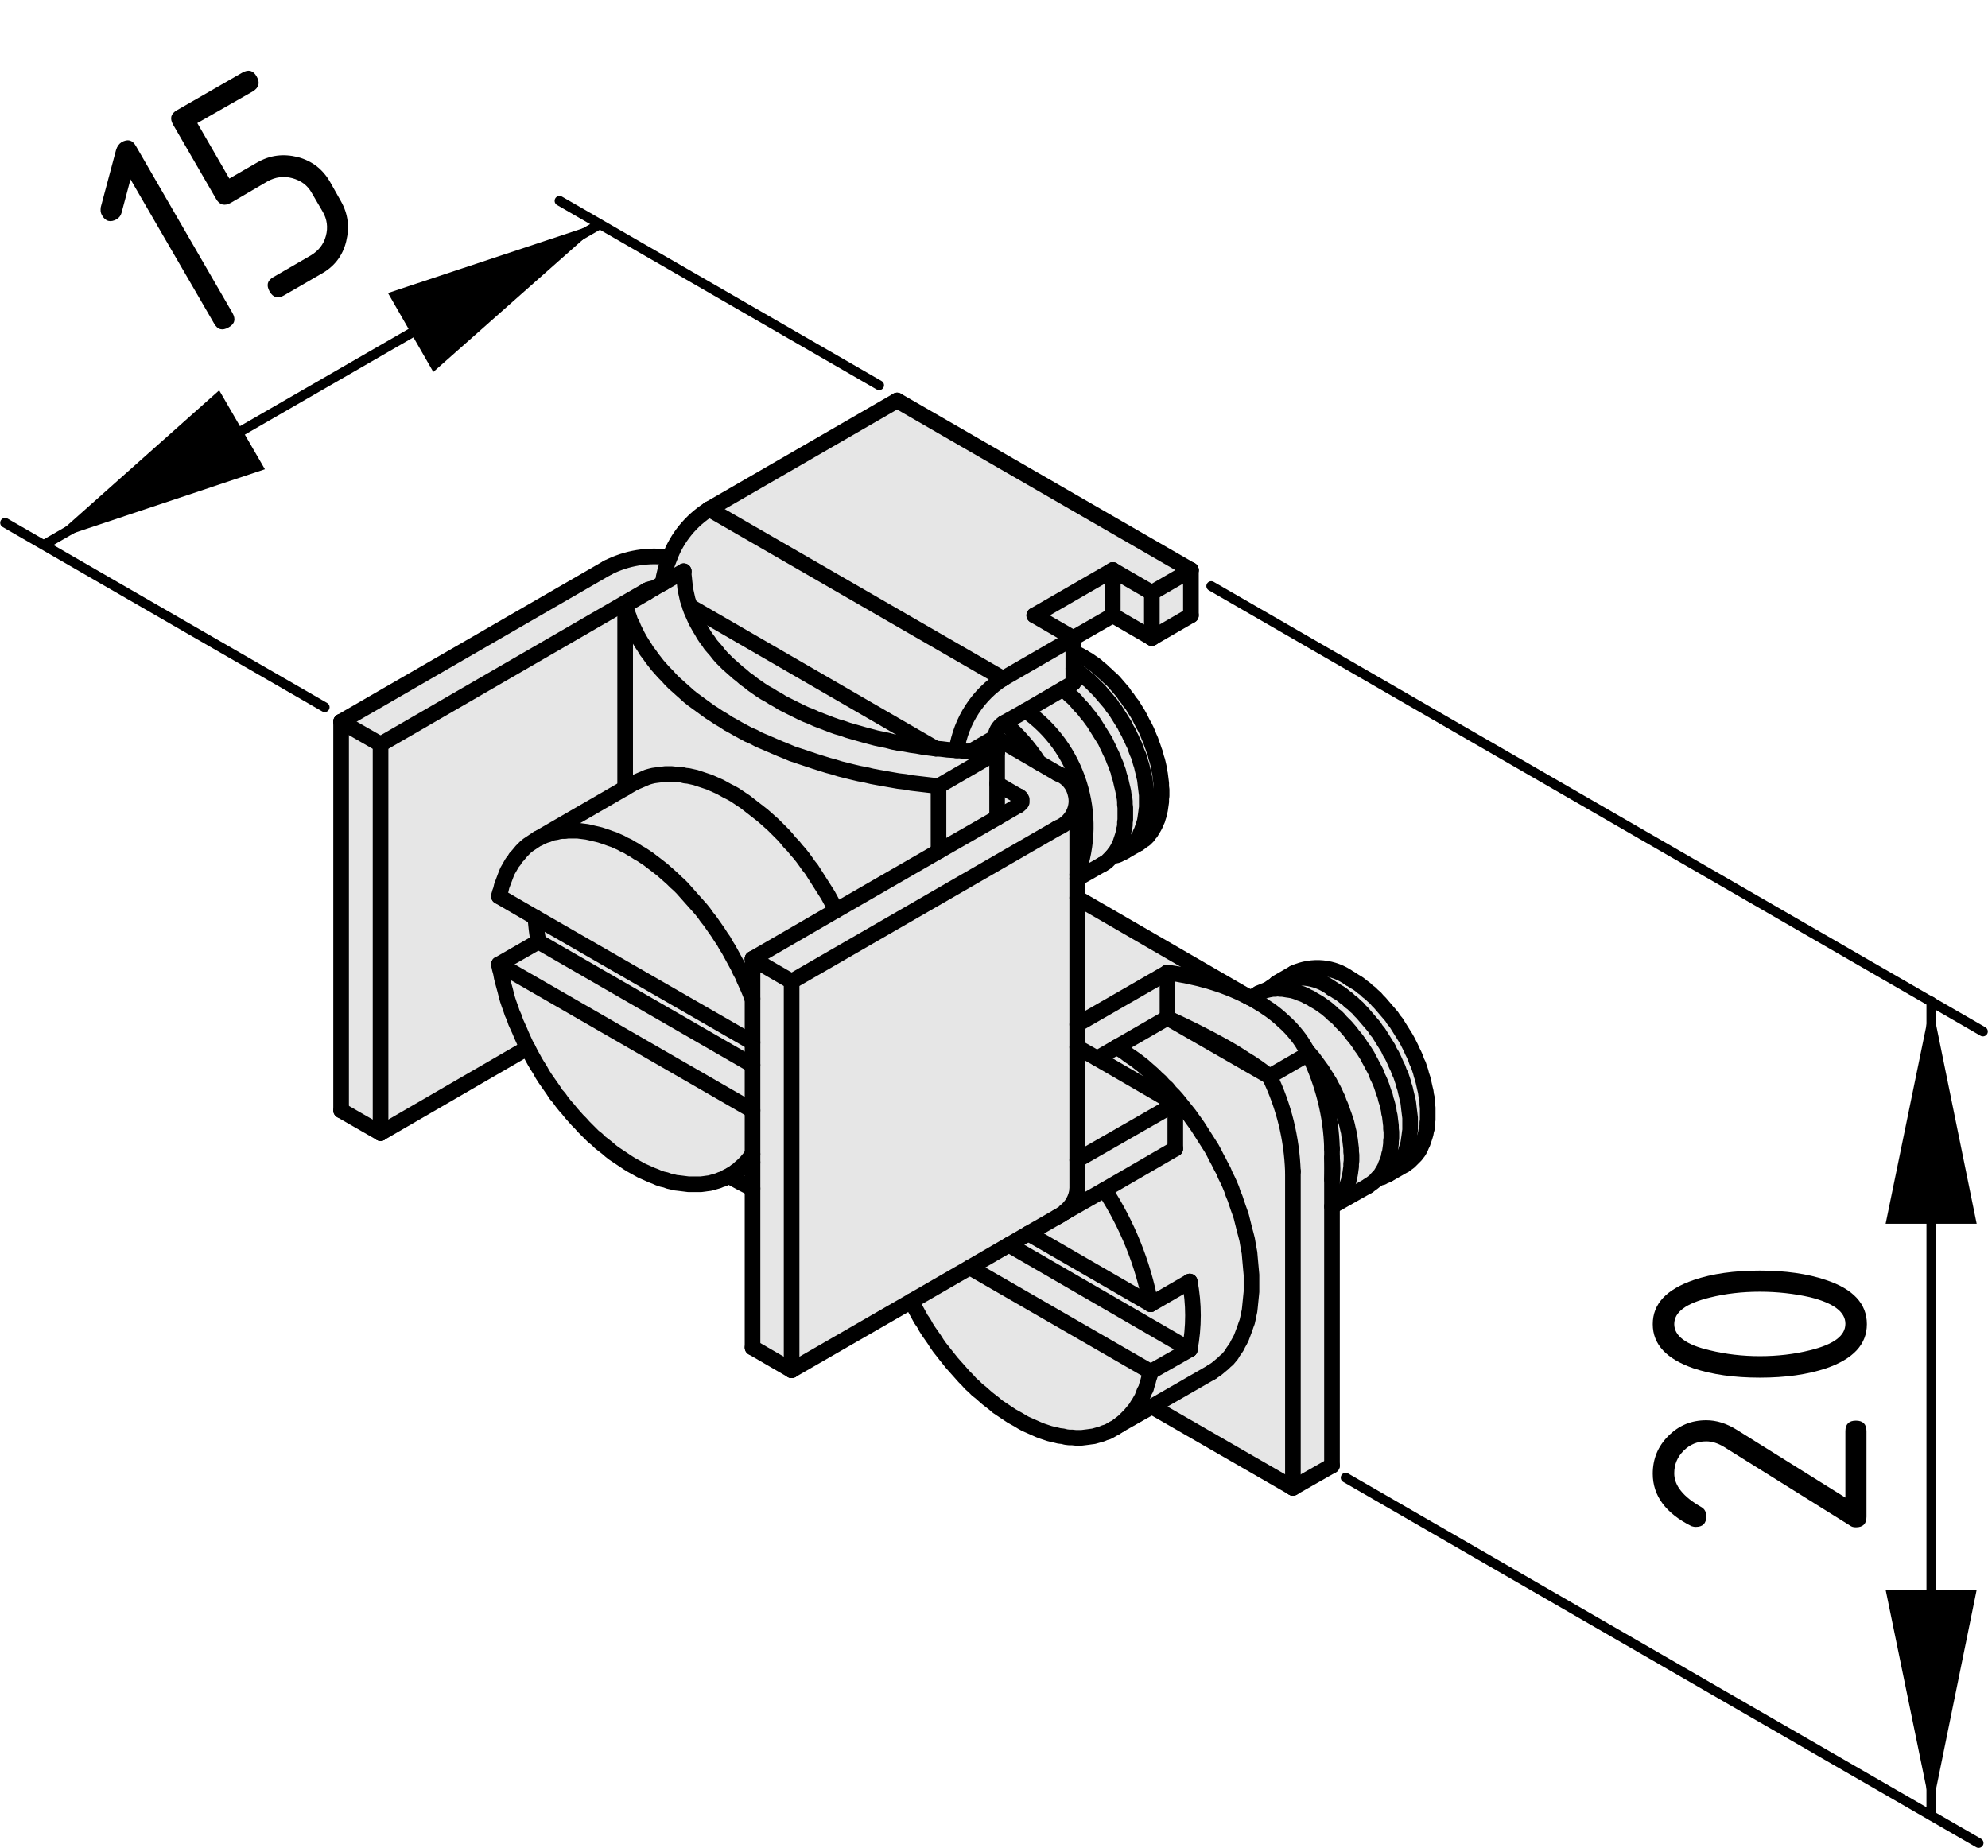<?xml version="1.0" encoding="utf-8"?>
<!-- Generator: Adobe Illustrator 19.2.1, SVG Export Plug-In . SVG Version: 6.00 Build 0)  -->
<svg version="1.1" xmlns="http://www.w3.org/2000/svg" xmlns:xlink="http://www.w3.org/1999/xlink" x="0px" y="0px"
	 viewBox="0 0 50.88 47.3" style="enable-background:new 0 0 50.88 47.3;" xml:space="preserve">
<style type="text/css">
	.st0{fill:#E6E6E6;}
	.st1{fill:none;stroke:#000000;stroke-width:0.4;stroke-linecap:round;stroke-linejoin:round;stroke-miterlimit:10;}
	.st2{fill:none;stroke:#000000;stroke-width:0.25;stroke-linecap:round;stroke-linejoin:round;stroke-miterlimit:10;}
</style>
<g id="Kontur">
	<g id="LINE_74_">
		<g id="XMLID_1_">
			<g>
				<polygon class="st0" points="28.48,15.75 27.47,16.33 26.47,15.75 28.48,14.59 				"/>
				<path class="st0" d="M34.49,25.57l0.06,0.06l0.07,0.05l0.06,0.06l0.07,0.06l0.06,0.07l0.06,0.06L34.93,26l0.06,0.07l0.06,0.07
					l0.06,0.07l0.06,0.07l0.05,0.08l0.06,0.07l0.05,0.08l0.05,0.08l0.05,0.08l0.05,0.08l0.05,0.08l0.04,0.09L35.62,27l0.04,0.08
					l0.04,0.09l0.04,0.09l0.04,0.08l0.03,0.09l0.04,0.08l0.03,0.09l0.03,0.09l0.02,0.08l0.03,0.09l0.02,0.09L36,28.03l0.02,0.09
					l0.02,0.08l0.01,0.08l0.01,0.09l0.01,0.08l0.01,0.08l0.01,0.08v0.08v0.08v0.08v0.07l-0.01,0.07l-0.01,0.08l-0.01,0.07
					l-0.01,0.07l-0.01,0.06l-0.02,0.07L36,29.4l-0.02,0.06l-0.02,0.06l-0.03,0.06l-0.02,0.06l-0.03,0.05l-0.03,0.05l-0.04,0.05
					l-0.03,0.04l-0.04,0.05l-0.04,0.04l-0.04,0.03l-0.04,0.04l-0.05,0.03l-0.04,0.03l-0.02,0.02l-0.03,0.01l-0.05,0.02l-0.05,0.03
					l-0.05,0.01l-0.05,0.02l-0.04,0.01l0.01-0.01l0.04-0.05l0.04-0.04l0.03-0.05l0.03-0.05l0.03-0.05l0.03-0.06l0.02-0.06l0.03-0.06
					l0.02-0.06l0.02-0.06l0.01-0.07l0.02-0.06l0.01-0.07l0.01-0.07l0.01-0.08V29.2l0.01-0.07v-0.08v-0.08l-0.01-0.08v-0.08
					l-0.01-0.08l-0.01-0.08l-0.01-0.09l-0.02-0.08l-0.01-0.08l-0.02-0.09l-0.02-0.08l-0.03-0.09l-0.02-0.09l-0.03-0.08l-0.03-0.09
					l-0.03-0.09l-0.03-0.08l-0.04-0.09l-0.04-0.08l-0.03-0.09l-0.04-0.08l-0.05-0.09l-0.04-0.08l-0.05-0.09L35,27.03l-0.05-0.08
					l-0.05-0.08l-0.06-0.08l-0.05-0.08l-0.05-0.07l-0.06-0.08l-0.06-0.07l-0.05-0.07l-0.06-0.07l-0.06-0.07l-0.07-0.07l-0.06-0.06
					l-0.06-0.07l-0.06-0.06l-0.07-0.05l-0.06-0.06L34,25.85l-0.06-0.05l-0.07-0.05L33.8,25.7l-0.06-0.04l-0.07-0.04l-0.07-0.04
					l-0.06-0.04l-0.07-0.03l-0.07-0.04l-0.07-0.03l-0.06-0.02l-0.07-0.03l-0.06-0.02l-0.07-0.02l-0.06-0.01l-0.07-0.01l-0.06-0.01
					l-0.06-0.01h-0.06L32.7,25.3l-0.06,0.01h-0.06l-0.06,0.01l-0.05,0.01h-0.02c0.07-0.06,0.15-0.11,0.23-0.16
					c0.44-0.23,0.99-0.19,1.41,0.13l0.07,0.04l0.06,0.04l0.07,0.04l0.07,0.05l0.06,0.05L34.49,25.57z"/>
				<path class="st0" d="M34.53,30.14l0.02-0.07l0.01-0.06l0.01-0.08l0.01-0.07v-0.07l0.01-0.08v-0.07v-0.08l-0.01-0.08V29.4
					l-0.01-0.08l-0.01-0.09l-0.01-0.08l-0.02-0.08l-0.01-0.09L34.5,28.9l-0.02-0.09l-0.02-0.08l-0.03-0.09l-0.03-0.09l-0.03-0.08
					l-0.03-0.09l-0.03-0.08l-0.04-0.09l-0.03-0.09l-0.04-0.08l-0.04-0.09l-0.04-0.08l-0.05-0.09l-0.04-0.08l-0.05-0.08l-0.05-0.08
					l-0.05-0.08l-0.05-0.08l-0.06-0.08l-0.05-0.07l-0.06-0.08l-0.05-0.07l-0.06-0.07l-0.06-0.07l-0.05-0.06
					c-0.07-0.13-0.15-0.26-0.24-0.37c-0.11-0.14-0.23-0.27-0.37-0.39c-0.21-0.2-0.45-0.36-0.69-0.5c-0.05-0.03-0.09-0.05-0.14-0.08
					l0.19-0.1l0.02-0.02l0.05-0.02l0.05-0.02l0.05-0.02l0.05-0.02l0.04-0.01h0.02l0.05-0.01l0.06-0.01h0.06l0.06-0.01l0.06,0.01
					h0.06l0.06,0.01l0.06,0.01l0.07,0.01l0.06,0.01l0.07,0.02l0.06,0.02l0.07,0.03l0.06,0.02l0.07,0.03l0.07,0.04l0.07,0.03
					l0.06,0.04l0.07,0.04l0.07,0.04l0.06,0.04l0.07,0.05l0.07,0.05L34,25.85l0.07,0.06l0.06,0.06l0.07,0.05l0.06,0.06l0.06,0.07
					l0.06,0.06l0.07,0.07l0.06,0.07l0.06,0.07l0.05,0.07l0.06,0.07l0.06,0.08l0.05,0.07l0.05,0.08l0.06,0.08l0.05,0.08L35,27.03
					l0.04,0.08l0.05,0.09l0.04,0.08l0.05,0.09l0.04,0.08l0.03,0.09l0.04,0.08l0.04,0.09l0.03,0.08l0.03,0.09l0.03,0.09l0.03,0.08
					l0.02,0.09l0.03,0.09l0.02,0.08l0.02,0.09l0.01,0.08l0.02,0.08l0.01,0.09l0.01,0.08l0.01,0.08v0.08l0.01,0.08v0.08v0.08
					L35.6,29.2v0.07l-0.01,0.08l-0.01,0.07l-0.01,0.07l-0.02,0.06l-0.01,0.07l-0.02,0.06l-0.02,0.06l-0.03,0.06l-0.02,0.06
					l-0.03,0.06l-0.03,0.05l-0.03,0.05l-0.03,0.05l-0.04,0.04l-0.04,0.05l-0.01,0.01l-0.02,0.03l-0.04,0.03l-0.05,0.04l-0.04,0.03
					l-0.05,0.03l-0.02,0.02l-0.9,0.51l0.04-0.04l0.04-0.04l0.04-0.04l0.03-0.04l0.04-0.05l0.03-0.04l0.03-0.05l0.03-0.06l0.03-0.05
					l0.03-0.06l0.02-0.06l0.02-0.06l0.02-0.06L34.53,30.14z"/>
				<polygon class="st0" points="25.52,20.93 24.02,21.79 24.02,20.12 25.52,19.25 25.52,20.06 				"/>
				<path class="st0" d="M19.26,26.68v0.58l-5.48-3.16c-0.04-0.21-0.06-0.41-0.08-0.62L19.26,26.68z"/>
				<path class="st0" d="M29.45,33.38c-0.2-1.05-0.6-2.04-1.18-2.93l1.81-1.05v-1.15l-2-1.16l0.5-0.29l0.04,0.03l0.09,0.05
					l0.09,0.06l0.09,0.07l0.09,0.06l0.1,0.07l0.09,0.07l0.09,0.07l0.09,0.08l0.08,0.07l0.09,0.08l0.09,0.09l0.09,0.08l0.08,0.09
					l0.09,0.08l0.08,0.1l0.09,0.09l0.08,0.09l0.08,0.1l0.08,0.1l0.08,0.1l0.08,0.1l0.07,0.1l0.08,0.11l0.07,0.1l0.07,0.11l0.07,0.11
					l0.07,0.11l0.07,0.11l0.07,0.11l0.06,0.11l0.06,0.12l0.06,0.11l0.06,0.12l0.06,0.11l0.05,0.12l0.06,0.12l0.05,0.11l0.05,0.12
					l0.04,0.12l0.05,0.12l0.04,0.12l0.04,0.12l0.04,0.11l0.04,0.12l0.03,0.12l0.03,0.12l0.03,0.12l0.03,0.11l0.03,0.12l0.02,0.12
					l0.02,0.11l0.02,0.11l0.01,0.12L32,32.3l0.01,0.11l0.01,0.11l0.01,0.11v0.11v0.11v0.1v0.11l-0.01,0.1l-0.01,0.1L32,33.36
					l-0.01,0.1l-0.01,0.09l-0.02,0.09l-0.02,0.1l-0.02,0.09l-0.03,0.08L31.86,34l-0.03,0.08l-0.03,0.08l-0.03,0.08l-0.04,0.08
					l-0.04,0.07l-0.04,0.08l-0.04,0.06l-0.05,0.07l-0.04,0.07l-0.05,0.06l-0.05,0.06l-0.06,0.05l-0.05,0.05l-0.06,0.05l-0.06,0.05
					l-0.06,0.05l-0.06,0.04l-0.06,0.04L29.48,36l-0.83,0.47l0.06-0.05l0.06-0.05l0.05-0.05l0.05-0.05l0.05-0.05l0.05-0.06l0.05-0.06
					l0.05-0.06l0.04-0.07l0.04-0.06l0.04-0.07l0.04-0.07l0.03-0.08l0.03-0.08l0.04-0.07l0.02-0.08l0.03-0.09l0.02-0.08l0.03-0.09
					l0.02-0.09l1-0.57c0.11-0.58,0.11-1.17,0-1.74L29.45,33.38z"/>
				<polygon class="st0" points="29.88,26.05 28.58,26.8 28.08,27.09 27.57,26.8 27.57,26.22 29.88,24.89 				"/>
				<polygon class="st0" points="29.45,35.11 24.82,32.44 25.82,31.86 30.45,34.54 				"/>
				<polygon class="st0" points="17.21,30.25 17.12,30.23 17.04,30.2 16.95,30.18 16.86,30.15 16.77,30.11 16.69,30.08 16.6,30.04 
					16.51,30 16.42,29.96 16.33,29.91 16.24,29.86 16.15,29.81 16.07,29.76 15.98,29.7 15.89,29.64 15.8,29.58 15.71,29.52 
					15.62,29.45 15.54,29.38 15.45,29.31 15.36,29.24 15.28,29.16 15.19,29.09 15.11,29.01 15.02,28.92 14.94,28.84 14.86,28.75 
					14.78,28.67 14.7,28.58 14.62,28.49 14.54,28.39 14.46,28.3 14.38,28.2 14.31,28.1 14.23,28.01 14.16,27.9 14.09,27.8 
					14.02,27.7 13.95,27.6 13.88,27.49 13.82,27.38 13.75,27.27 13.69,27.17 13.63,27.06 13.57,26.95 13.51,26.83 13.5,26.82 
					13.45,26.72 13.4,26.61 13.35,26.5 13.3,26.38 13.25,26.27 13.2,26.16 13.16,26.04 13.11,25.93 13.07,25.81 13.03,25.7 
					12.99,25.58 12.96,25.47 12.93,25.35 12.9,25.24 12.87,25.13 12.84,25.01 12.82,24.9 12.79,24.79 12.77,24.68 19.26,28.42 
					19.26,29.54 19.24,29.56 19.2,29.62 19.15,29.68 19.1,29.74 19.05,29.79 19,29.84 18.94,29.89 18.89,29.94 18.83,29.98 
					18.77,30.03 18.71,30.06 18.68,30.08 18.65,30.1 18.58,30.13 18.52,30.17 18.45,30.19 18.38,30.22 18.31,30.24 18.24,30.26 
					18.17,30.28 18.09,30.29 18.02,30.3 17.94,30.31 17.86,30.31 17.78,30.31 17.7,30.31 17.62,30.31 17.54,30.3 17.46,30.29 
					17.38,30.28 17.29,30.27 				"/>
				<polygon class="st0" points="25.52,20.93 25.52,20.06 26.07,20.38 26.07,20.61 				"/>
				<path class="st0" d="M31.94,25.51c0.02,0.01,0.04,0.02,0.06,0.03c0.05,0.03,0.09,0.05,0.14,0.08c0.24,0.14,0.48,0.3,0.69,0.5
					c0.14,0.12,0.26,0.25,0.37,0.39c0.09,0.11,0.17,0.24,0.24,0.37c0.02,0.03,0.03,0.06,0.05,0.09l-1,0.58
					c-0.2-0.16-0.41-0.31-0.63-0.44c-0.21-0.14-0.43-0.27-0.65-0.39c-0.42-0.23-0.84-0.44-1.26-0.63l-0.07-0.04v-1.16
					c0.35,0.05,0.7,0.12,1.05,0.22C31.27,25.21,31.61,25.34,31.94,25.51z"/>
				<path class="st0" d="M34.55,30.07l-0.02,0.07l-0.01,0.07l-0.02,0.06l-0.02,0.06l-0.02,0.06l-0.03,0.06L34.4,30.5l-0.03,0.06
					l-0.03,0.05l-0.03,0.04l-0.04,0.05l-0.03,0.04l-0.04,0.04l-0.04,0.04l-0.04,0.04l-0.03,0.02v-0.69c0.02-0.19,0.02-0.38,0-0.56
					V29.4c-0.02-0.84-0.23-1.67-0.6-2.43c-0.02-0.03-0.03-0.06-0.05-0.09l0.05,0.06l0.06,0.07l0.06,0.07l0.05,0.07l0.06,0.08
					l0.05,0.07l0.06,0.08l0.05,0.08l0.05,0.08l0.05,0.08l0.05,0.08l0.04,0.08l0.05,0.09l0.04,0.08l0.04,0.09l0.04,0.08l0.03,0.09
					l0.04,0.09l0.03,0.08l0.03,0.09l0.03,0.08l0.03,0.09l0.03,0.09l0.02,0.08l0.02,0.09l0.02,0.08l0.01,0.09l0.02,0.08l0.01,0.08
					l0.01,0.09l0.01,0.08v0.08l0.01,0.08v0.08v0.07l-0.01,0.08v0.07l-0.01,0.07l-0.01,0.08L34.55,30.07z"/>
				<path class="st0" d="M27.27,31c0.17-0.14,0.28-0.34,0.3-0.56v-0.75l2.51-1.44v1.15l-1.81,1.05l-1,0.57V31L27.27,31z"/>
				<polygon class="st0" points="19.26,27.26 19.26,28.42 12.77,24.68 13.78,24.1 				"/>
				<path class="st0" d="M27.57,22.98l4.37,2.53c-0.33-0.17-0.67-0.3-1.01-0.4c-0.35-0.1-0.7-0.17-1.05-0.22l-2.31,1.33V22.98z"/>
				<polygon class="st0" points="17.12,22.41 17.21,22.49 17.29,22.57 17.38,22.65 17.46,22.73 17.54,22.82 17.62,22.91 17.7,23 
					17.78,23.09 17.86,23.18 17.94,23.27 18.02,23.37 18.09,23.47 18.17,23.57 18.24,23.67 18.31,23.77 18.38,23.87 18.45,23.98 
					18.52,24.08 18.58,24.19 18.65,24.3 18.71,24.41 18.77,24.52 18.83,24.63 18.89,24.74 18.94,24.85 19,24.96 19.05,25.08 
					19.1,25.19 19.15,25.3 19.2,25.42 19.24,25.53 19.26,25.56 19.26,26.68 13.7,23.48 12.77,22.94 12.79,22.85 12.82,22.77 
					12.84,22.68 12.87,22.6 12.9,22.52 12.93,22.44 12.96,22.36 12.99,22.29 13.03,22.22 13.07,22.15 13.11,22.08 13.16,22.02 
					13.2,21.95 13.25,21.9 13.3,21.84 13.35,21.78 13.4,21.73 13.45,21.68 13.51,21.63 13.57,21.59 13.63,21.55 13.69,21.51 
					13.72,21.49 13.75,21.47 13.77,21.46 13.82,21.44 13.88,21.41 13.95,21.38 14.02,21.36 14.09,21.33 14.16,21.31 14.23,21.3 
					14.31,21.28 14.38,21.27 14.46,21.27 14.54,21.26 14.62,21.26 14.7,21.26 14.78,21.26 14.86,21.27 14.94,21.28 15.02,21.29 
					15.11,21.31 15.19,21.33 15.28,21.35 15.36,21.37 15.45,21.4 15.54,21.43 15.62,21.46 15.71,21.49 15.8,21.53 15.89,21.57 
					15.98,21.62 16.07,21.66 16.15,21.71 16.24,21.76 16.33,21.82 16.42,21.87 16.51,21.93 16.6,21.99 16.69,22.06 16.77,22.12 
					16.86,22.19 16.95,22.26 17.04,22.34 				"/>
				<path class="st0" d="M28.58,26.8l1.3-0.75l0.07,0.04l2.54,1.46c0.37,0.76,0.57,1.59,0.6,2.43v8.1L29.48,36l1.53-0.88l0.06-0.04
					l0.06-0.04l0.06-0.05l0.06-0.05l0.06-0.05l0.05-0.05l0.06-0.05l0.05-0.06l0.05-0.06l0.04-0.07l0.05-0.07l0.04-0.06l0.04-0.08
					l0.04-0.07l0.04-0.08l0.03-0.08l0.03-0.08L31.86,34l0.03-0.09l0.03-0.08l0.02-0.09l0.02-0.1l0.02-0.09l0.01-0.09l0.01-0.1
					l0.01-0.1l0.01-0.1l0.01-0.1v-0.11v-0.1v-0.11v-0.11l-0.01-0.11l-0.01-0.11L32,32.3l-0.01-0.11l-0.01-0.12l-0.02-0.11
					l-0.02-0.11l-0.02-0.12l-0.03-0.12l-0.03-0.11l-0.03-0.12l-0.03-0.12l-0.03-0.12l-0.04-0.12l-0.04-0.11l-0.04-0.12l-0.04-0.12
					l-0.05-0.12l-0.04-0.12l-0.05-0.12l-0.05-0.11l-0.06-0.12l-0.05-0.12l-0.06-0.11l-0.06-0.12l-0.06-0.11l-0.06-0.12l-0.06-0.11
					l-0.07-0.11l-0.07-0.11l-0.07-0.11l-0.07-0.11l-0.07-0.11l-0.07-0.1l-0.08-0.11l-0.07-0.1l-0.08-0.1l-0.08-0.1l-0.08-0.1
					l-0.08-0.1l-0.08-0.09l-0.09-0.09l-0.08-0.1l-0.09-0.08l-0.08-0.09l-0.09-0.08l-0.09-0.09l-0.09-0.08l-0.08-0.07l-0.09-0.08
					l-0.09-0.07l-0.09-0.07l-0.1-0.07l-0.09-0.06l-0.09-0.07l-0.09-0.06l-0.09-0.05L28.58,26.8z"/>
				<path class="st0" d="M28.27,30.45c0.58,0.89,0.98,1.88,1.18,2.93l-3.13-1.81l0.75-0.43c0.03-0.02,0.07-0.03,0.1-0.06l0.05-0.03
					l0.04-0.03h0.01L28.27,30.45z"/>
				<path class="st0" d="M25.47,18.87c0.01-0.14,0.08-0.27,0.2-0.35l0.03-0.02c0.35,0.3,0.65,0.64,0.89,1.02L25.47,18.87z"/>
				<path class="st0" d="M34.55,25.63l-0.06-0.06l-0.07-0.05l-0.06-0.05l-0.07-0.05l-0.07-0.04l-0.06-0.04l-0.07-0.04
					c-0.42-0.32-0.97-0.36-1.41-0.13l-0.01-0.01l0.45-0.26c0.47-0.21,1.01-0.16,1.42,0.14l0.07,0.04l0.06,0.04l0.07,0.04l0.07,0.05
					l0.06,0.05l0.07,0.05L35,25.37l0.07,0.05l0.06,0.06l0.07,0.06l0.06,0.07l0.06,0.06l0.06,0.07l0.06,0.07l0.06,0.07l0.06,0.07
					l0.06,0.07l0.05,0.08l0.06,0.07l0.05,0.08l0.05,0.08l0.05,0.08l0.05,0.08l0.05,0.08l0.05,0.09l0.04,0.08l0.04,0.08l0.04,0.09
					l0.04,0.08l0.04,0.09l0.03,0.09l0.04,0.08l0.03,0.09l0.03,0.09l0.02,0.08l0.03,0.09l0.02,0.08l0.02,0.09l0.02,0.09l0.02,0.08
					l0.01,0.08l0.02,0.09l0.01,0.08v0.08l0.01,0.08v0.08v0.08v0.07v0.08l-0.01,0.07v0.08l-0.01,0.07l-0.02,0.07l-0.01,0.06
					l-0.02,0.07l-0.02,0.06l-0.02,0.06l-0.02,0.06l-0.03,0.06l-0.02,0.05l-0.03,0.06l-0.03,0.05l-0.04,0.05l-0.03,0.04l-0.04,0.04
					l-0.04,0.04l-0.04,0.04l-0.04,0.04l-0.04,0.03l-0.05,0.03l-0.02,0.02l-0.45,0.26l0.02-0.02l0.04-0.03l0.05-0.03l0.04-0.04
					l0.04-0.03l0.04-0.04l0.04-0.05l0.03-0.04l0.04-0.05l0.03-0.05l0.03-0.05l0.02-0.06l0.03-0.06l0.02-0.06L36,29.4l0.02-0.06
					l0.02-0.07l0.01-0.06l0.01-0.07l0.01-0.07l0.01-0.08l0.01-0.07v-0.07v-0.08v-0.08v-0.08l-0.01-0.08l-0.01-0.08l-0.01-0.08
					l-0.01-0.09l-0.01-0.08l-0.02-0.08L36,28.03l-0.02-0.08l-0.02-0.09l-0.03-0.09l-0.02-0.08l-0.03-0.09l-0.03-0.09l-0.04-0.08
					l-0.03-0.09l-0.04-0.08l-0.04-0.09l-0.04-0.09L35.62,27l-0.05-0.08l-0.04-0.09l-0.05-0.08l-0.05-0.08l-0.05-0.08l-0.05-0.08
					l-0.05-0.08l-0.06-0.07l-0.05-0.08l-0.06-0.07l-0.06-0.07l-0.06-0.07L34.93,26l-0.06-0.07l-0.06-0.06l-0.06-0.07l-0.07-0.06
					l-0.06-0.06L34.55,25.63z"/>
				<polygon class="st0" points="28.08,27.09 30.08,28.25 27.57,29.69 27.57,26.8 				"/>
				<path class="st0" d="M33.09,29.98c-0.03-0.84-0.23-1.67-0.6-2.43l1-0.58c0.37,0.76,0.58,1.59,0.6,2.43v0.23v0.56v0.69v6.63
					l-1,0.57V29.98z"/>
				<polygon class="st0" points="24.52,35.06 24.44,34.97 24.36,34.88 24.28,34.78 24.2,34.68 24.13,34.59 24.05,34.49 23.98,34.39 
					23.91,34.28 23.84,34.18 23.77,34.08 23.7,33.97 23.64,33.86 23.57,33.76 23.51,33.65 23.45,33.54 23.39,33.43 23.33,33.32 
					23.33,33.3 24.82,32.44 29.45,35.11 29.43,35.2 29.4,35.29 29.38,35.37 29.35,35.46 29.33,35.54 29.29,35.61 29.26,35.69 
					29.23,35.77 29.19,35.84 29.15,35.91 29.11,35.97 29.07,36.04 29.02,36.1 28.97,36.16 28.92,36.22 28.87,36.27 28.82,36.32 
					28.77,36.37 28.71,36.42 28.65,36.47 28.59,36.51 28.53,36.55 28.5,36.56 28.47,36.58 28.4,36.62 28.34,36.65 28.27,36.67 
					28.2,36.7 28.13,36.72 28.06,36.74 27.99,36.76 27.91,36.77 27.84,36.78 27.76,36.79 27.68,36.8 27.6,36.8 27.53,36.8 
					27.44,36.79 27.36,36.79 27.28,36.78 27.2,36.76 27.11,36.75 27.03,36.73 26.94,36.71 26.86,36.69 26.77,36.66 26.68,36.63 
					26.6,36.6 26.51,36.56 26.42,36.52 26.33,36.48 26.24,36.44 26.15,36.39 26.07,36.34 25.98,36.29 25.89,36.24 25.8,36.18 
					25.71,36.12 25.62,36.06 25.53,36 25.45,35.93 25.36,35.86 25.27,35.79 25.19,35.72 25.1,35.64 25.01,35.57 24.93,35.49 
					24.84,35.41 24.76,35.32 24.68,35.24 24.6,35.15 				"/>
				<path class="st0" d="M30.45,34.54l-4.63-2.68l0.5-0.29l3.13,1.81l1-0.58C30.56,33.37,30.56,33.96,30.45,34.54z"/>
				<polygon class="st0" points="19.26,25.56 19.26,24.54 20.26,25.12 20.26,35.07 19.26,34.49 19.26,30.42 19.26,29.75 
					19.26,29.54 19.26,28.42 19.26,27.26 19.26,26.68 				"/>
				<polygon class="st0" points="28.71,20.09 28.69,20 28.67,19.92 28.64,19.83 28.62,19.74 28.59,19.66 28.56,19.57 28.52,19.48 
					28.49,19.4 28.45,19.31 28.41,19.23 28.37,19.14 28.33,19.06 28.29,18.97 28.24,18.89 28.19,18.81 28.14,18.73 28.09,18.65 
					28.04,18.57 27.99,18.49 27.93,18.41 27.88,18.34 27.82,18.27 27.76,18.19 27.7,18.12 27.64,18.06 27.58,17.99 27.52,17.92 
					27.46,17.86 27.39,17.8 27.33,17.74 27.26,17.68 27.21,17.64 27.21,17.63 27.47,17.48 27.47,17.11 27.48,17.12 27.55,17.16 
					27.61,17.21 27.68,17.26 27.75,17.31 27.81,17.37 27.88,17.42 27.94,17.48 28,17.54 28.07,17.61 28.13,17.67 28.19,17.74 
					28.25,17.81 28.31,17.88 28.37,17.95 28.43,18.02 28.48,18.1 28.54,18.17 28.59,18.25 28.64,18.33 28.69,18.41 28.74,18.49 
					28.79,18.57 28.83,18.66 28.88,18.74 28.92,18.83 28.96,18.91 29,19 29.04,19.08 29.07,19.17 29.1,19.25 29.14,19.34 
					29.17,19.43 29.19,19.51 29.22,19.6 29.24,19.69 29.26,19.77 29.28,19.86 29.3,19.94 29.31,20.02 29.32,20.11 29.33,20.19 
					29.34,20.27 29.35,20.35 29.35,20.43 29.35,20.51 29.35,20.59 29.35,20.66 29.34,20.73 29.33,20.81 29.32,20.88 29.31,20.95 
					29.3,21.01 29.28,21.08 29.26,21.14 29.24,21.2 29.22,21.26 29.19,21.32 29.17,21.38 29.14,21.43 29.1,21.48 29.07,21.53 
					29.04,21.57 29,21.62 28.96,21.66 28.92,21.69 28.88,21.73 28.83,21.76 28.79,21.79 28.76,21.81 28.74,21.82 28.69,21.84 
					28.64,21.87 28.59,21.89 28.54,21.9 28.48,21.91 28.49,21.89 28.52,21.84 28.56,21.79 28.59,21.74 28.62,21.69 28.64,21.64 
					28.67,21.58 28.69,21.52 28.71,21.46 28.73,21.4 28.75,21.33 28.76,21.26 28.78,21.19 28.79,21.12 28.79,21.05 28.8,20.98 
					28.8,20.9 28.8,20.82 28.8,20.75 28.8,20.67 28.79,20.59 28.79,20.51 28.78,20.42 28.76,20.34 28.75,20.26 28.73,20.17 				"/>
				<polygon class="st0" points="17.19,19.81 17.11,19.81 17.03,19.81 16.95,19.82 16.87,19.83 16.79,19.84 16.72,19.85 
					16.64,19.87 16.57,19.89 16.5,19.92 16.43,19.95 16.36,19.98 16.29,20.01 16.22,20.04 16,20.17 16,15.49 16.03,15.59 
					16.06,15.69 16.1,15.79 16.13,15.89 16.18,15.98 16.22,16.08 16.27,16.18 16.32,16.28 16.37,16.37 16.43,16.47 16.49,16.56 
					16.55,16.66 16.62,16.75 16.69,16.85 16.76,16.94 16.83,17.03 16.91,17.12 16.99,17.21 17.08,17.3 17.16,17.39 17.25,17.48 
					17.34,17.56 17.44,17.65 17.53,17.73 17.63,17.82 17.73,17.9 17.84,17.98 17.95,18.06 18.06,18.14 18.17,18.22 18.28,18.29 
					18.4,18.37 18.52,18.44 18.64,18.52 18.77,18.59 18.89,18.66 19.02,18.73 19.15,18.8 19.29,18.86 19.42,18.93 19.56,18.99 
					19.7,19.05 19.84,19.11 19.98,19.17 20.13,19.23 20.27,19.29 20.42,19.34 20.57,19.39 20.72,19.44 20.87,19.49 21.03,19.54 
					21.19,19.59 21.34,19.63 21.5,19.68 21.66,19.72 21.82,19.76 21.99,19.8 22.15,19.83 22.32,19.87 22.48,19.9 22.65,19.93 
					22.82,19.96 22.99,19.99 23.16,20.01 23.33,20.04 23.5,20.06 23.67,20.08 23.84,20.1 24.02,20.12 24.02,21.79 21.4,23.3 
					21.37,23.25 21.31,23.13 21.25,23.02 21.19,22.91 21.12,22.8 21.05,22.69 20.98,22.58 20.91,22.47 20.84,22.36 20.77,22.25 
					20.69,22.15 20.62,22.05 20.54,21.94 20.46,21.84 20.38,21.75 20.3,21.65 20.21,21.56 20.13,21.46 20.05,21.37 19.96,21.28 
					19.88,21.2 19.79,21.11 19.7,21.03 19.61,20.95 19.52,20.87 19.43,20.8 19.34,20.73 19.25,20.66 19.16,20.59 19.07,20.52 
					18.98,20.46 18.89,20.4 18.8,20.34 18.71,20.29 18.61,20.24 18.52,20.19 18.43,20.14 18.34,20.1 18.25,20.06 18.16,20.02 
					18.07,19.99 17.98,19.96 17.89,19.93 17.8,19.9 17.71,19.88 17.62,19.86 17.53,19.85 17.45,19.83 17.36,19.82 17.28,19.82 				
					"/>
				<polygon class="st0" points="25.52,19.25 24.02,20.12 23.84,20.1 23.67,20.08 23.5,20.06 23.33,20.04 23.16,20.01 22.99,19.99 
					22.82,19.96 22.65,19.93 22.48,19.9 22.32,19.87 22.15,19.83 21.99,19.8 21.82,19.76 21.66,19.72 21.5,19.68 21.34,19.63 
					21.19,19.59 21.03,19.54 20.87,19.49 20.72,19.44 20.57,19.39 20.42,19.34 20.27,19.29 20.13,19.23 19.98,19.17 19.84,19.11 
					19.7,19.05 19.56,18.99 19.42,18.93 19.29,18.86 19.15,18.8 19.02,18.73 18.89,18.66 18.77,18.59 18.64,18.52 18.52,18.44 
					18.4,18.37 18.28,18.29 18.17,18.22 18.06,18.14 17.95,18.06 17.84,17.98 17.73,17.9 17.63,17.82 17.53,17.73 17.44,17.65 
					17.34,17.56 17.25,17.48 17.16,17.39 17.08,17.3 16.99,17.21 16.91,17.12 16.83,17.03 16.76,16.94 16.69,16.85 16.62,16.75 
					16.55,16.66 16.49,16.56 16.43,16.47 16.37,16.37 16.32,16.28 16.27,16.18 16.22,16.08 16.18,15.98 16.13,15.89 16.1,15.79 
					16.06,15.69 16.03,15.59 16,15.49 16.55,15.17 16.73,15.06 16.96,14.93 17.5,14.62 17.5,14.71 17.51,14.8 17.52,14.9 
					17.53,14.99 17.54,15.08 17.56,15.17 17.58,15.26 17.6,15.35 17.63,15.44 17.66,15.52 17.66,15.53 17.69,15.62 17.73,15.71 
					17.77,15.8 17.81,15.89 17.86,15.98 17.91,16.07 17.96,16.15 18.01,16.24 18.07,16.33 18.13,16.41 18.19,16.5 18.26,16.58 
					18.33,16.66 18.4,16.75 18.47,16.83 18.55,16.91 18.63,16.99 18.71,17.06 18.8,17.14 18.89,17.22 18.98,17.29 19.07,17.37 
					19.17,17.44 19.27,17.52 19.37,17.59 19.47,17.66 19.58,17.73 19.69,17.79 19.8,17.86 19.91,17.92 20.02,17.99 20.14,18.05 
					20.26,18.11 20.38,18.17 20.5,18.23 20.63,18.29 20.76,18.34 20.89,18.4 21.02,18.45 21.15,18.5 21.28,18.55 21.42,18.6 
					21.56,18.64 21.7,18.69 21.84,18.73 21.98,18.77 22.12,18.81 22.27,18.85 22.42,18.89 22.56,18.92 22.71,18.95 22.86,18.99 
					23.01,19.02 23.16,19.04 23.32,19.07 23.47,19.09 23.63,19.12 23.78,19.14 23.94,19.16 23.95,19.16 23.96,19.16 24.09,19.17 
					24.25,19.19 24.41,19.2 24.48,19.2 24.57,19.21 24.72,19.23 24.85,19.23 24.88,19.23 25.04,19.24 25.2,19.24 25.36,19.25 				
					"/>
				<path class="st0" d="M27.07,21.19c0.3-0.12,0.48-0.4,0.48-0.69h0.02v1.89v0.1v0.49v3.24v0.58v2.89v0.75
					c-0.02,0.22-0.13,0.42-0.3,0.56v0.01c0,0,0,0.01-0.01,0.01l-0.04,0.03l-0.05,0.03c-0.03,0.03-0.07,0.04-0.1,0.06l-0.75,0.43
					l-0.5,0.29l-1,0.58l-1.49,0.86l-3.07,1.77v-9.95L27.07,21.19z"/>
				<path class="st0" d="M28.69,20l0.02,0.09l0.02,0.08l0.02,0.09l0.01,0.08l0.02,0.08l0.01,0.09v0.08l0.01,0.08v0.08v0.07v0.08
					v0.08l-0.01,0.07v0.07l-0.01,0.07l-0.02,0.07l-0.01,0.07l-0.02,0.07l-0.02,0.06l-0.02,0.06l-0.02,0.06l-0.03,0.06l-0.02,0.05
					l-0.03,0.05l-0.03,0.05l-0.04,0.05l-0.03,0.05l-0.01,0.02l-0.02,0.01l-0.01,0.01l-0.04,0.04l-0.04,0.04l-0.04,0.04l-0.04,0.03
					l-0.05,0.03l-0.02,0.01l-0.65,0.37v-0.1c0.56-1.54,0.02-3.26-1.32-4.2l0.96-0.56v0.01l0.05,0.04l0.07,0.06l0.06,0.06l0.07,0.06
					l0.06,0.06l0.06,0.07l0.06,0.07l0.06,0.06l0.06,0.07l0.06,0.08l0.06,0.07l0.05,0.07l0.06,0.08l0.05,0.08l0.05,0.08l0.05,0.08
					l0.05,0.08l0.05,0.08l0.05,0.08l0.04,0.09l0.04,0.08l0.04,0.09l0.04,0.08l0.04,0.09l0.03,0.08l0.04,0.09l0.03,0.09l0.03,0.08
					l0.02,0.09l0.03,0.09L28.69,20z"/>
				<polygon class="st0" points="9.74,19.05 9.74,29 8.73,28.42 8.73,18.47 				"/>
				<path class="st0" d="M25.04,19.24l-0.16-0.01h-0.03l0.62-0.36l1.12,0.65l0.48,0.28c0.2,0.07,0.36,0.23,0.43,0.43
					c0.03,0.09,0.05,0.18,0.05,0.27c0,0.29-0.18,0.57-0.48,0.69l-6.81,3.93l-1-0.58l2.14-1.24l2.62-1.51l1.5-0.86l0.55-0.32
					l0.02-0.02l0.02-0.01l0.02-0.02l0.01-0.01l0.01-0.02v-0.02v-0.02v-0.02v-0.01l-0.01-0.02l-0.01-0.02l-0.02-0.02l-0.02-0.01
					l-0.02-0.01l-0.55-0.32v-0.81h-0.16l-0.16-0.01H25.04z"/>
				<path class="st0" d="M16.73,15.06c-0.06,0-0.12,0.02-0.18,0.05l-6.81,3.94l-1.01-0.58l6.82-3.94c0.49-0.25,1.04-0.34,1.58-0.26
					h0.01c-0.09,0.21-0.15,0.43-0.18,0.66L16.73,15.06z"/>
				<polygon class="st0" points="17.66,15.52 23.95,19.16 23.94,19.16 23.78,19.14 23.63,19.12 23.47,19.09 23.32,19.07 
					23.16,19.04 23.01,19.02 22.86,18.99 22.71,18.95 22.56,18.92 22.42,18.89 22.27,18.85 22.12,18.81 21.98,18.77 21.84,18.73 
					21.7,18.69 21.56,18.64 21.42,18.6 21.28,18.55 21.15,18.5 21.02,18.45 20.89,18.4 20.76,18.34 20.63,18.29 20.5,18.23 
					20.38,18.17 20.26,18.11 20.14,18.05 20.02,17.99 19.91,17.92 19.8,17.86 19.69,17.79 19.58,17.73 19.47,17.66 19.37,17.59 
					19.27,17.52 19.17,17.44 19.07,17.37 18.98,17.29 18.89,17.22 18.8,17.14 18.71,17.06 18.63,16.99 18.55,16.91 18.47,16.83 
					18.4,16.75 18.33,16.66 18.26,16.58 18.19,16.5 18.13,16.41 18.07,16.33 18.01,16.24 17.96,16.15 17.91,16.07 17.86,15.98 
					17.81,15.89 17.77,15.8 17.73,15.71 17.69,15.62 17.66,15.53 				"/>
				<path class="st0" d="M28.69,17.66l0.06,0.07l0.05,0.08l0.06,0.07l0.05,0.08l0.06,0.07l0.05,0.08l0.05,0.08l0.05,0.08l0.05,0.09
					l0.04,0.08l0.04,0.08l0.05,0.09l0.04,0.08l0.04,0.09l0.03,0.08l0.04,0.09l0.03,0.09l0.03,0.08l0.03,0.09l0.03,0.08l0.02,0.09
					l0.03,0.09l0.02,0.08l0.02,0.09l0.01,0.08l0.02,0.09l0.01,0.08l0.01,0.08l0.01,0.08v0.08l0.01,0.08v0.08v0.08l-0.01,0.07v0.08
					l-0.01,0.07l-0.01,0.07l-0.01,0.07l-0.02,0.07l-0.01,0.06l-0.02,0.06l-0.02,0.07l-0.03,0.05l-0.02,0.06l-0.03,0.06l-0.03,0.05
					l-0.03,0.05l-0.03,0.05l-0.04,0.04l-0.03,0.05l-0.04,0.04l-0.04,0.04l-0.05,0.03l-0.04,0.03l-0.04,0.03l-0.03,0.02l-0.35,0.2
					l0.04-0.03l0.05-0.03l0.04-0.04l0.04-0.03L29,21.62l0.04-0.05l0.03-0.04l0.03-0.05l0.04-0.05l0.03-0.05l0.02-0.06l0.03-0.06
					l0.02-0.06l0.02-0.06l0.02-0.06l0.02-0.07l0.01-0.06l0.01-0.07l0.01-0.07l0.01-0.08l0.01-0.07v-0.07v-0.08v-0.08v-0.08
					l-0.01-0.08l-0.01-0.08l-0.01-0.08l-0.01-0.09l-0.01-0.08l-0.02-0.08l-0.02-0.09l-0.02-0.08l-0.02-0.09l-0.03-0.09l-0.02-0.08
					l-0.03-0.09l-0.04-0.09l-0.03-0.08l-0.03-0.09L29,19l-0.04-0.09l-0.04-0.08l-0.04-0.09l-0.05-0.08l-0.04-0.09l-0.05-0.08
					l-0.05-0.08l-0.05-0.08l-0.05-0.08l-0.05-0.08l-0.06-0.07l-0.05-0.08l-0.06-0.07l-0.06-0.07l-0.06-0.07l-0.06-0.07l-0.06-0.07
					l-0.06-0.06L28,17.54l-0.06-0.06l-0.06-0.06l-0.07-0.05l-0.06-0.06l-0.07-0.05l-0.07-0.05l-0.06-0.05l-0.07-0.04l-0.01-0.01
					v-0.42c0.09,0.04,0.17,0.08,0.25,0.13l0.07,0.04l0.07,0.04l0.07,0.05l0.06,0.04l0.07,0.05l0.06,0.06l0.07,0.05l0.06,0.06
					l0.07,0.06l0.06,0.06l0.07,0.06l0.06,0.06l0.06,0.07l0.06,0.07L28.69,17.66z"/>
				<polygon class="st0" points="17.11,19.81 17.19,19.81 17.28,19.82 17.36,19.82 17.45,19.83 17.53,19.85 17.62,19.86 
					17.71,19.88 17.8,19.9 17.89,19.93 17.98,19.96 18.07,19.99 18.16,20.02 18.25,20.06 18.34,20.1 18.43,20.14 18.52,20.19 
					18.61,20.24 18.71,20.29 18.8,20.34 18.89,20.4 18.98,20.46 19.07,20.52 19.16,20.59 19.25,20.66 19.34,20.73 19.43,20.8 
					19.52,20.87 19.61,20.95 19.7,21.03 19.79,21.11 19.88,21.2 19.96,21.28 20.05,21.37 20.13,21.46 20.21,21.56 20.3,21.65 
					20.38,21.75 20.46,21.84 20.54,21.94 20.62,22.05 20.69,22.15 20.77,22.25 20.84,22.36 20.91,22.47 20.98,22.58 21.05,22.69 
					21.12,22.8 21.19,22.91 21.25,23.02 21.31,23.13 21.37,23.25 21.4,23.3 19.26,24.54 19.26,25.56 19.24,25.53 19.2,25.42 
					19.15,25.3 19.1,25.19 19.05,25.08 19,24.96 18.94,24.85 18.89,24.74 18.83,24.63 18.77,24.52 18.71,24.41 18.65,24.3 
					18.58,24.19 18.52,24.08 18.45,23.98 18.38,23.87 18.31,23.77 18.24,23.67 18.17,23.57 18.09,23.47 18.02,23.37 17.94,23.27 
					17.86,23.18 17.78,23.09 17.7,23 17.62,22.91 17.54,22.82 17.46,22.73 17.38,22.65 17.29,22.57 17.21,22.49 17.12,22.41 
					17.04,22.34 16.95,22.26 16.86,22.19 16.77,22.12 16.69,22.06 16.6,21.99 16.51,21.93 16.42,21.87 16.33,21.82 16.24,21.76 
					16.15,21.71 16.07,21.66 15.98,21.62 15.89,21.57 15.8,21.53 15.71,21.49 15.62,21.46 15.54,21.43 15.45,21.4 15.36,21.37 
					15.28,21.35 15.19,21.33 15.11,21.31 15.02,21.29 14.94,21.28 14.86,21.27 14.78,21.26 14.7,21.26 14.62,21.26 14.54,21.26 
					14.46,21.27 14.38,21.27 14.31,21.28 14.23,21.3 14.16,21.31 14.09,21.33 14.02,21.36 13.95,21.38 13.88,21.41 13.82,21.44 
					13.77,21.46 16,20.17 16.22,20.04 16.29,20.01 16.36,19.98 16.43,19.95 16.5,19.92 16.57,19.89 16.64,19.87 16.72,19.85 
					16.79,19.84 16.87,19.83 16.95,19.82 17.03,19.81 				"/>
				<path class="st0" d="M16.55,15.17L16,15.49v4.68l-2.23,1.29l-0.02,0.01l-0.03,0.02l-0.03,0.02l-0.06,0.04l-0.06,0.04l-0.06,0.04
					l-0.06,0.05l-0.05,0.05l-0.05,0.05l-0.05,0.06l-0.05,0.06l-0.05,0.05l-0.04,0.07l-0.05,0.06l-0.04,0.07l-0.04,0.07l-0.04,0.07
					l-0.03,0.07l-0.03,0.08l-0.03,0.08l-0.03,0.08l-0.03,0.08l-0.02,0.09l-0.03,0.08l-0.02,0.09l0.93,0.54
					c0.02,0.21,0.04,0.41,0.08,0.62l-1.01,0.58l0.02,0.11l0.03,0.11l0.02,0.11l0.03,0.12l0.03,0.11l0.03,0.11l0.03,0.12l0.03,0.11
					l0.04,0.12l0.04,0.11l0.04,0.12l0.05,0.11l0.04,0.12l0.05,0.11l0.05,0.11l0.05,0.12l0.05,0.11l0.05,0.11l0.05,0.1L9.74,29v-9.95
					l6.81-3.94V15.17z"/>
				<path class="st0" d="M24.48,19.2c0.12-0.76,0.55-1.42,1.19-1.83l1.8-1.04v0.36v0.42v0.37l-0.26,0.15l-0.96,0.56L25.7,18.5
					l-0.03,0.02c-0.12,0.08-0.19,0.21-0.2,0.35l-0.62,0.36h-0.13l-0.15-0.02L24.48,19.2z"/>
				<path class="st0" d="M25.67,17.37c-0.64,0.41-1.07,1.07-1.19,1.83h-0.07l-0.16-0.01l-0.16-0.02l-0.13-0.01h-0.01l-6.29-3.64
					l-0.03-0.08l-0.03-0.09l-0.02-0.09l-0.02-0.09l-0.02-0.09l-0.01-0.09l-0.01-0.09l-0.01-0.1l-0.01-0.09v-0.09l-0.54,0.31
					c0.03-0.23,0.09-0.45,0.18-0.66c0.19-0.51,0.54-0.94,1.01-1.24L25.67,17.37z"/>
				<polygon class="st0" points="27.47,16.33 25.67,17.37 18.15,13.03 22.96,10.25 30.48,14.59 29.48,15.17 28.48,14.59 
					26.47,15.75 				"/>
				<polygon class="st0" points="28.48,14.59 29.48,15.17 29.48,16.33 28.48,15.75 				"/>
				<polygon class="st0" points="30.48,15.75 29.48,16.33 29.48,15.17 30.48,14.59 				"/>
				<path class="st0" d="M26.59,19.52c-0.24-0.38-0.54-0.72-0.89-1.02l0.55-0.31c1.34,0.94,1.88,2.66,1.32,4.2V20.5h-0.02
					c0-0.09-0.02-0.18-0.05-0.27c-0.07-0.2-0.23-0.36-0.43-0.43L26.59,19.52z"/>
			</g>
			<g>
				<polyline class="st1" points="16.22,20.04 16,20.17 13.77,21.46 				"/>
				<line class="st1" x1="18.77" y1="30.03" x2="19.26" y2="29.75"/>
				<line class="st1" x1="27.57" y1="22.49" x2="28.22" y2="22.12"/>
				<line class="st1" x1="28.79" y1="21.79" x2="29.14" y2="21.59"/>
				<polyline class="st1" points="28.65,36.47 29.48,36 31.01,35.12 				"/>
				<line class="st1" x1="34.12" y1="30.86" x2="35.02" y2="30.35"/>
				<line class="st1" x1="32.19" y1="25.44" x2="32" y2="25.54"/>
				<line class="st1" x1="35.51" y1="30.07" x2="35.96" y2="29.81"/>
				<line class="st1" x1="33.12" y1="24.9" x2="32.67" y2="25.16"/>
				<polyline class="st1" points="27.57,30.44 27.57,29.69 27.57,26.8 27.57,26.22 27.57,22.98 27.57,22.49 27.57,22.39 27.57,20.5 
					27.57,20.49 				"/>
				<line class="st1" x1="31.94" y1="25.51" x2="27.57" y2="22.98"/>
				<line class="st1" x1="25.52" y1="19.25" x2="24.02" y2="20.12"/>
				<polyline class="st1" points="24.02,20.12 23.84,20.1 23.67,20.08 23.5,20.06 23.33,20.04 23.16,20.01 22.99,19.99 22.82,19.96 
					22.65,19.93 22.48,19.9 22.32,19.87 22.15,19.83 21.99,19.8 21.82,19.76 21.66,19.72 21.5,19.68 21.34,19.63 21.19,19.59 
					21.03,19.54 20.87,19.49 20.72,19.44 20.57,19.39 20.42,19.34 20.27,19.29 20.13,19.23 19.98,19.17 19.84,19.11 19.7,19.05 
					19.56,18.99 19.42,18.93 19.29,18.86 19.15,18.8 19.02,18.73 18.89,18.66 18.77,18.59 18.64,18.52 18.52,18.44 18.4,18.37 
					18.28,18.29 18.17,18.22 18.06,18.14 17.95,18.06 17.84,17.98 17.73,17.9 17.63,17.82 17.53,17.73 17.44,17.65 17.34,17.56 
					17.25,17.48 17.16,17.39 17.08,17.3 16.99,17.21 16.91,17.12 16.83,17.03 16.76,16.94 16.69,16.85 16.62,16.75 16.55,16.66 
					16.49,16.56 16.43,16.47 16.37,16.37 16.32,16.28 16.27,16.18 16.22,16.08 16.18,15.98 16.13,15.89 16.1,15.79 16.06,15.69 
					16.03,15.59 16,15.49 				"/>
				<polyline class="st1" points="16,15.49 16.55,15.17 16.73,15.06 16.96,14.93 17.5,14.62 				"/>
				<polyline class="st1" points="23.96,19.16 24.09,19.17 24.25,19.19 24.41,19.2 24.48,19.2 24.57,19.21 24.72,19.23 24.85,19.23 
					24.88,19.23 25.04,19.24 25.2,19.24 25.36,19.25 25.52,19.25 				"/>
				<polyline class="st1" points="17.5,14.62 17.5,14.71 17.51,14.8 17.52,14.9 17.53,14.99 17.54,15.08 17.56,15.17 17.58,15.26 
					17.6,15.35 17.63,15.44 17.66,15.52 17.66,15.53 17.69,15.62 17.73,15.71 17.77,15.8 17.81,15.89 17.86,15.98 17.91,16.07 
					17.96,16.15 18.01,16.24 18.07,16.33 18.13,16.41 18.19,16.5 18.26,16.58 18.33,16.66 18.4,16.75 18.47,16.83 18.55,16.91 
					18.63,16.99 18.71,17.06 18.8,17.14 18.89,17.22 18.98,17.29 19.07,17.37 19.17,17.44 19.27,17.52 19.37,17.59 19.47,17.66 
					19.58,17.73 19.69,17.79 19.8,17.86 19.91,17.92 20.02,17.99 20.14,18.05 20.26,18.11 20.38,18.17 20.5,18.23 20.63,18.29 
					20.76,18.34 20.89,18.4 21.02,18.45 21.15,18.5 21.28,18.55 21.42,18.6 21.56,18.64 21.7,18.69 21.84,18.73 21.98,18.77 
					22.12,18.81 22.27,18.85 22.42,18.89 22.56,18.92 22.71,18.95 22.86,18.99 23.01,19.02 23.16,19.04 23.32,19.07 23.47,19.09 
					23.63,19.12 23.78,19.14 23.94,19.16 23.95,19.16 				"/>
				<line class="st1" x1="24.02" y1="21.79" x2="24.02" y2="20.12"/>
				<path class="st1" d="M18.65,30.1c0.2,0.11,0.4,0.22,0.61,0.32"/>
				<line class="st1" x1="16" y1="20.17" x2="16" y2="15.49"/>
				<polyline class="st1" points="25.52,20.93 25.52,20.06 25.52,19.25 				"/>
				<polyline class="st1" points="21.4,23.3 21.37,23.25 21.31,23.13 21.25,23.02 21.19,22.91 21.12,22.8 21.05,22.69 20.98,22.58 
					20.91,22.47 20.84,22.36 20.77,22.25 20.69,22.15 20.62,22.05 20.54,21.94 20.46,21.84 20.38,21.75 20.3,21.65 20.21,21.56 
					20.13,21.46 20.05,21.37 19.96,21.28 19.88,21.2 19.79,21.11 19.7,21.03 19.61,20.95 19.52,20.87 19.43,20.8 19.34,20.73 
					19.25,20.66 19.16,20.59 19.07,20.52 18.98,20.46 18.89,20.4 18.8,20.34 18.71,20.29 18.61,20.24 18.52,20.19 18.43,20.14 
					18.34,20.1 18.25,20.06 18.16,20.02 18.07,19.99 17.98,19.96 17.89,19.93 17.8,19.9 17.71,19.88 17.62,19.86 17.53,19.85 
					17.45,19.83 17.36,19.82 17.28,19.82 17.19,19.81 17.11,19.81 17.03,19.81 16.95,19.82 16.87,19.83 16.79,19.84 16.72,19.85 
					16.64,19.87 16.57,19.89 16.5,19.92 16.43,19.95 16.36,19.98 16.29,20.01 16.22,20.04 				"/>
				<polyline class="st1" points="19.26,25.56 19.24,25.53 19.2,25.42 19.15,25.3 19.1,25.19 19.05,25.08 19,24.96 18.94,24.85 
					18.89,24.74 18.83,24.63 18.77,24.52 18.71,24.41 18.65,24.3 18.58,24.19 18.52,24.08 18.45,23.98 18.38,23.87 18.31,23.77 
					18.24,23.67 18.17,23.57 18.09,23.47 18.02,23.37 17.94,23.27 17.86,23.18 17.78,23.09 17.7,23 17.62,22.91 17.54,22.82 
					17.46,22.73 17.38,22.65 17.29,22.57 17.21,22.49 17.12,22.41 17.04,22.34 16.95,22.26 16.86,22.19 16.77,22.12 16.69,22.06 
					16.6,21.99 16.51,21.93 16.42,21.87 16.33,21.82 16.24,21.76 16.15,21.71 16.07,21.66 15.98,21.62 15.89,21.57 15.8,21.53 
					15.71,21.49 15.62,21.46 15.54,21.43 15.45,21.4 15.36,21.37 15.28,21.35 15.19,21.33 15.11,21.31 15.02,21.29 14.94,21.28 
					14.86,21.27 14.78,21.26 14.7,21.26 14.62,21.26 14.54,21.26 14.46,21.27 14.38,21.27 14.31,21.28 14.23,21.3 14.16,21.31 
					14.09,21.33 14.02,21.36 13.95,21.38 13.88,21.41 13.82,21.44 13.77,21.46 13.75,21.47 13.72,21.49 13.69,21.51 13.63,21.55 
					13.57,21.59 13.51,21.63 13.45,21.68 13.4,21.73 13.35,21.78 13.3,21.84 13.25,21.9 13.2,21.95 13.16,22.02 13.11,22.08 
					13.07,22.15 13.03,22.22 12.99,22.29 12.96,22.36 12.93,22.44 12.9,22.52 12.87,22.6 12.84,22.68 12.82,22.77 12.79,22.85 
					12.77,22.94 				"/>
				<path class="st1" d="M13.7,23.48c0.02,0.21,0.04,0.41,0.08,0.62"/>
				<line class="st1" x1="12.77" y1="24.68" x2="13.78" y2="24.1"/>
				<polyline class="st1" points="12.77,24.68 12.79,24.79 12.82,24.9 12.84,25.01 12.87,25.13 12.9,25.24 12.93,25.35 12.96,25.47 
					12.99,25.58 13.03,25.7 13.07,25.81 13.11,25.93 13.16,26.04 13.2,26.16 13.25,26.27 13.3,26.38 13.35,26.5 13.4,26.61 
					13.45,26.72 13.5,26.82 13.51,26.83 13.57,26.95 13.63,27.06 13.69,27.17 13.75,27.27 13.82,27.38 13.88,27.49 13.95,27.6 
					14.02,27.7 14.09,27.8 14.16,27.9 14.23,28.01 14.31,28.1 14.38,28.2 14.46,28.3 14.54,28.39 14.62,28.49 14.7,28.58 
					14.78,28.67 14.86,28.75 14.94,28.84 15.02,28.92 15.11,29.01 15.19,29.09 15.28,29.16 15.36,29.24 15.45,29.31 15.54,29.38 
					15.62,29.45 15.71,29.52 15.8,29.58 15.89,29.64 15.98,29.7 16.07,29.76 16.15,29.81 16.24,29.86 16.33,29.91 16.42,29.96 
					16.51,30 16.6,30.04 16.69,30.08 16.77,30.11 16.86,30.15 16.95,30.18 17.04,30.2 17.12,30.23 17.21,30.25 17.29,30.27 
					17.38,30.28 17.46,30.29 17.54,30.3 17.62,30.31 17.7,30.31 17.78,30.31 17.86,30.31 17.94,30.31 18.02,30.3 18.09,30.29 
					18.17,30.28 18.24,30.26 18.31,30.24 18.38,30.22 18.45,30.19 18.52,30.17 18.58,30.13 18.65,30.1 18.68,30.08 18.71,30.06 
					18.77,30.03 18.83,29.98 18.89,29.94 18.94,29.89 19,29.84 19.05,29.79 19.1,29.74 19.15,29.68 19.2,29.62 19.24,29.56 
					19.26,29.54 				"/>
				<polyline class="st1" points="19.26,26.68 13.7,23.48 12.77,22.94 				"/>
				<line class="st1" x1="13.78" y1="24.1" x2="19.26" y2="27.26"/>
				<line class="st1" x1="12.77" y1="24.68" x2="19.26" y2="28.42"/>
				<path class="st1" d="M26.59,19.52c-0.24-0.38-0.54-0.72-0.89-1.02"/>
				<path class="st1" d="M27.57,22.39c0.56-1.54,0.02-3.26-1.32-4.2"/>
				<polyline class="st1" points="28.48,21.91 28.49,21.89 28.52,21.84 28.56,21.79 28.59,21.74 28.62,21.69 28.64,21.64 
					28.67,21.58 28.69,21.52 28.71,21.46 28.73,21.4 28.75,21.33 28.76,21.26 28.78,21.19 28.79,21.12 28.79,21.05 28.8,20.98 
					28.8,20.9 28.8,20.82 28.8,20.75 28.8,20.67 28.79,20.59 28.79,20.51 28.78,20.42 28.76,20.34 28.75,20.26 28.73,20.17 
					28.71,20.09 28.69,20 28.67,19.92 28.64,19.83 28.62,19.74 28.59,19.66 28.56,19.57 28.52,19.48 28.49,19.4 28.45,19.31 
					28.41,19.23 28.37,19.14 28.33,19.06 28.29,18.97 28.24,18.89 28.19,18.81 28.14,18.73 28.09,18.65 28.04,18.57 27.99,18.49 
					27.93,18.41 27.88,18.34 27.82,18.27 27.76,18.19 27.7,18.12 27.64,18.06 27.58,17.99 27.52,17.92 27.46,17.86 27.39,17.8 
					27.33,17.74 27.26,17.68 27.21,17.64 				"/>
				<polyline class="st1" points="28.22,22.12 28.24,22.11 28.29,22.08 28.33,22.05 28.37,22.01 28.41,21.97 28.45,21.93 
					28.46,21.92 				"/>
				<polyline class="st1" points="27.47,17.11 27.48,17.12 27.55,17.16 27.61,17.21 27.68,17.26 27.75,17.31 27.81,17.37 
					27.88,17.42 27.94,17.48 28,17.54 28.07,17.61 28.13,17.67 28.19,17.74 28.25,17.81 28.31,17.88 28.37,17.95 28.43,18.02 
					28.48,18.1 28.54,18.17 28.59,18.25 28.64,18.33 28.69,18.41 28.74,18.49 28.79,18.57 28.83,18.66 28.88,18.74 28.92,18.83 
					28.96,18.91 29,19 29.04,19.08 29.07,19.17 29.1,19.25 29.14,19.34 29.17,19.43 29.19,19.51 29.22,19.6 29.24,19.69 
					29.26,19.77 29.28,19.86 29.3,19.94 29.31,20.02 29.32,20.11 29.33,20.19 29.34,20.27 29.35,20.35 29.35,20.43 29.35,20.51 
					29.35,20.59 29.35,20.66 29.34,20.73 29.33,20.81 29.32,20.88 29.31,20.95 29.3,21.01 29.28,21.08 29.26,21.14 29.24,21.2 
					29.22,21.26 29.19,21.32 29.17,21.38 29.14,21.43 29.1,21.48 29.07,21.53 29.04,21.57 29,21.62 28.96,21.66 28.92,21.69 
					28.88,21.73 28.83,21.76 28.79,21.79 28.76,21.81 28.74,21.82 28.69,21.84 28.64,21.87 28.59,21.89 28.54,21.9 28.48,21.91 
					28.46,21.92 				"/>
				<polyline class="st1" points="27.72,16.82 27.79,16.86 27.86,16.9 27.93,16.95 27.99,16.99 28.06,17.04 28.12,17.1 28.19,17.15 
					28.25,17.21 28.32,17.27 28.38,17.33 28.45,17.39 28.51,17.45 28.57,17.52 28.63,17.59 28.69,17.66 28.75,17.73 28.8,17.81 
					28.86,17.88 28.91,17.96 28.97,18.03 29.02,18.11 29.07,18.19 29.12,18.27 29.17,18.36 29.21,18.44 29.25,18.52 29.3,18.61 
					29.34,18.69 29.38,18.78 29.41,18.86 29.45,18.95 29.48,19.04 29.51,19.12 29.54,19.21 29.57,19.29 29.59,19.38 29.62,19.47 
					29.64,19.55 29.66,19.64 29.67,19.72 29.69,19.81 29.7,19.89 29.71,19.97 29.72,20.05 29.72,20.13 29.73,20.21 29.73,20.29 
					29.73,20.37 29.72,20.44 29.72,20.52 29.71,20.59 29.7,20.66 29.69,20.73 29.67,20.8 29.66,20.86 29.64,20.92 29.62,20.99 
					29.59,21.04 29.57,21.1 29.54,21.16 29.51,21.21 29.48,21.26 29.45,21.31 29.41,21.35 29.38,21.4 29.34,21.44 29.3,21.48 
					29.25,21.51 29.21,21.54 29.17,21.57 29.14,21.59 				"/>
				<path class="st1" d="M27.72,16.82c-0.08-0.05-0.16-0.09-0.25-0.13"/>
				<polyline class="st1" points="31.01,35.12 31.07,35.08 31.13,35.04 31.19,34.99 31.25,34.94 31.31,34.89 31.36,34.84 
					31.42,34.79 31.47,34.73 31.52,34.67 31.56,34.6 31.61,34.53 31.65,34.47 31.69,34.39 31.73,34.32 31.77,34.24 31.8,34.16 
					31.83,34.08 31.86,34 31.89,33.91 31.92,33.83 31.94,33.74 31.96,33.64 31.98,33.55 31.99,33.46 32,33.36 32.01,33.26 
					32.02,33.16 32.03,33.06 32.03,32.95 32.03,32.85 32.03,32.74 32.03,32.63 32.02,32.52 32.01,32.41 32,32.3 31.99,32.19 
					31.98,32.07 31.96,31.96 31.94,31.85 31.92,31.73 31.89,31.61 31.86,31.5 31.83,31.38 31.8,31.26 31.77,31.14 31.73,31.02 
					31.69,30.91 31.65,30.79 31.61,30.67 31.56,30.55 31.52,30.43 31.47,30.31 31.42,30.2 31.36,30.08 31.31,29.96 31.25,29.85 
					31.19,29.73 31.13,29.62 31.07,29.5 31.01,29.39 30.94,29.28 30.87,29.17 30.8,29.06 30.73,28.95 30.66,28.84 30.59,28.74 
					30.51,28.63 30.44,28.53 30.36,28.43 30.28,28.33 30.2,28.23 30.12,28.13 30.04,28.04 29.95,27.95 29.87,27.85 29.78,27.77 
					29.7,27.68 29.61,27.6 29.52,27.51 29.43,27.43 29.35,27.36 29.26,27.28 29.17,27.21 29.08,27.14 28.98,27.07 28.89,27.01 
					28.8,26.94 28.71,26.88 28.62,26.83 28.58,26.8 				"/>
				<line class="st1" x1="29.45" y1="33.38" x2="30.45" y2="32.8"/>
				<path class="st1" d="M29.45,33.38c-0.2-1.05-0.6-2.04-1.18-2.93"/>
				<polyline class="st1" points="23.33,33.3 23.33,33.32 23.39,33.43 23.45,33.54 23.51,33.65 23.57,33.76 23.64,33.86 23.7,33.97 
					23.77,34.08 23.84,34.18 23.91,34.28 23.98,34.39 24.05,34.49 24.13,34.59 24.2,34.68 24.28,34.78 24.36,34.88 24.44,34.97 
					24.52,35.06 24.6,35.15 24.68,35.24 24.76,35.32 24.84,35.41 24.93,35.49 25.01,35.57 25.1,35.64 25.19,35.72 25.27,35.79 
					25.36,35.86 25.45,35.93 25.53,36 25.62,36.06 25.71,36.12 25.8,36.18 25.89,36.24 25.98,36.29 26.07,36.34 26.15,36.39 
					26.24,36.44 26.33,36.48 26.42,36.52 26.51,36.56 26.6,36.6 26.68,36.63 26.77,36.66 26.86,36.69 26.94,36.71 27.03,36.73 
					27.11,36.75 27.2,36.76 27.28,36.78 27.36,36.79 27.44,36.79 27.53,36.8 27.6,36.8 27.68,36.8 27.76,36.79 27.84,36.78 
					27.91,36.77 27.99,36.76 28.06,36.74 28.13,36.72 28.2,36.7 28.27,36.67 28.34,36.65 28.4,36.62 28.47,36.58 28.5,36.56 
					28.53,36.55 28.59,36.51 28.65,36.47 28.71,36.42 28.77,36.37 28.82,36.32 28.87,36.27 28.92,36.22 28.97,36.16 29.02,36.1 
					29.07,36.04 29.11,35.97 29.15,35.91 29.19,35.84 29.23,35.77 29.26,35.69 29.29,35.61 29.33,35.54 29.35,35.46 29.38,35.37 
					29.4,35.29 29.43,35.2 29.45,35.11 				"/>
				<line class="st1" x1="30.45" y1="34.54" x2="29.45" y2="35.11"/>
				<path class="st1" d="M30.45,34.54c0.11-0.58,0.11-1.17,0-1.74"/>
				<line class="st1" x1="29.45" y1="33.38" x2="26.32" y2="31.57"/>
				<line class="st1" x1="25.82" y1="31.86" x2="30.45" y2="34.54"/>
				<line class="st1" x1="24.82" y1="32.44" x2="29.45" y2="35.11"/>
				<path class="st1" d="M34.09,30.19c0.02-0.19,0.02-0.38,0-0.56"/>
				<polyline class="st1" points="33.44,26.88 33.49,26.94 33.55,27.01 33.61,27.08 33.66,27.15 33.72,27.23 33.77,27.3 
					33.83,27.38 33.88,27.46 33.93,27.54 33.98,27.62 34.03,27.7 34.07,27.78 34.12,27.87 34.16,27.95 34.2,28.04 34.24,28.12 
					34.27,28.21 34.31,28.3 34.34,28.38 34.37,28.47 34.4,28.55 34.43,28.64 34.46,28.73 34.48,28.81 34.5,28.9 34.52,28.98 
					34.53,29.07 34.55,29.15 34.56,29.23 34.57,29.32 34.58,29.4 34.58,29.48 34.59,29.56 34.59,29.64 34.59,29.71 34.58,29.79 
					34.58,29.86 34.57,29.93 34.56,30.01 34.55,30.07 34.53,30.14 34.52,30.21 34.5,30.27 34.48,30.33 34.46,30.39 34.43,30.45 
					34.4,30.5 34.37,30.56 34.34,30.61 34.31,30.65 34.27,30.7 34.24,30.74 34.2,30.78 34.16,30.82 34.12,30.86 34.09,30.88 				"/>
				<polyline class="st1" points="35.02,30.35 35.04,30.33 35.09,30.3 35.13,30.27 35.18,30.23 35.22,30.2 35.24,30.17 35.25,30.16 
					35.29,30.11 35.33,30.07 35.36,30.02 35.39,29.97 35.42,29.92 35.45,29.86 35.47,29.8 35.5,29.74 35.52,29.68 35.54,29.62 
					35.55,29.55 35.57,29.49 35.58,29.42 35.59,29.35 35.6,29.27 35.6,29.2 35.61,29.13 35.61,29.05 35.61,28.97 35.6,28.89 
					35.6,28.81 35.59,28.73 35.58,28.65 35.57,28.56 35.55,28.48 35.54,28.4 35.52,28.31 35.5,28.23 35.47,28.14 35.45,28.05 
					35.42,27.97 35.39,27.88 35.36,27.79 35.33,27.71 35.29,27.62 35.25,27.54 35.22,27.45 35.18,27.37 35.13,27.28 35.09,27.2 
					35.04,27.11 35,27.03 34.95,26.95 34.9,26.87 34.84,26.79 34.79,26.71 34.74,26.64 34.68,26.56 34.62,26.49 34.57,26.42 
					34.51,26.35 34.45,26.28 34.38,26.21 34.32,26.15 34.26,26.08 34.2,26.02 34.13,25.97 34.07,25.91 34,25.85 33.94,25.8 
					33.87,25.75 33.8,25.7 33.74,25.66 33.67,25.62 33.6,25.58 33.54,25.54 33.47,25.51 33.4,25.47 33.33,25.44 33.27,25.42 
					33.2,25.39 33.14,25.37 33.07,25.35 33.01,25.34 32.94,25.33 32.88,25.32 32.82,25.31 32.76,25.31 32.7,25.3 32.64,25.31 
					32.58,25.31 32.52,25.32 32.47,25.33 32.45,25.33 32.41,25.34 32.36,25.36 32.31,25.38 32.26,25.4 32.21,25.42 32.19,25.44 				
					"/>
				<polyline class="st1" points="34.09,25.3 34.16,25.34 34.22,25.38 34.29,25.42 34.36,25.47 34.42,25.52 34.49,25.57 
					34.55,25.63 34.62,25.68 34.68,25.74 34.75,25.8 34.81,25.87 34.87,25.93 34.93,26 34.99,26.07 35.05,26.14 35.11,26.21 
					35.17,26.28 35.22,26.36 35.28,26.43 35.33,26.51 35.38,26.59 35.43,26.67 35.48,26.75 35.53,26.83 35.57,26.92 35.62,27 
					35.66,27.08 35.7,27.17 35.74,27.26 35.78,27.34 35.81,27.43 35.85,27.51 35.88,27.6 35.91,27.69 35.93,27.77 35.96,27.86 
					35.98,27.95 36,28.03 36.02,28.12 36.04,28.2 36.05,28.28 36.06,28.37 36.07,28.45 36.08,28.53 36.09,28.61 36.09,28.69 
					36.09,28.77 36.09,28.85 36.09,28.92 36.08,28.99 36.07,29.07 36.06,29.14 36.05,29.21 36.04,29.27 36.02,29.34 36,29.4 
					35.98,29.46 35.96,29.52 35.93,29.58 35.91,29.64 35.88,29.69 35.85,29.74 35.81,29.79 35.78,29.83 35.74,29.88 35.7,29.92 
					35.66,29.95 35.62,29.99 35.57,30.02 35.53,30.05 35.51,30.07 35.48,30.08 35.43,30.1 35.38,30.13 35.33,30.14 35.28,30.16 
					35.24,30.17 				"/>
				<path class="st1" d="M34.09,25.3c-0.42-0.32-0.97-0.36-1.41-0.13c-0.08,0.05-0.16,0.1-0.23,0.16"/>
				<polyline class="st1" points="34.54,25.04 34.61,25.08 34.67,25.12 34.74,25.16 34.81,25.21 34.87,25.26 34.94,25.31 35,25.37 
					35.07,25.42 35.13,25.48 35.2,25.54 35.26,25.61 35.32,25.67 35.38,25.74 35.44,25.81 35.5,25.88 35.56,25.95 35.62,26.02 
					35.67,26.1 35.73,26.17 35.78,26.25 35.83,26.33 35.88,26.41 35.93,26.49 35.98,26.57 36.03,26.66 36.07,26.74 36.11,26.82 
					36.15,26.91 36.19,26.99 36.23,27.08 36.26,27.17 36.3,27.25 36.33,27.34 36.36,27.43 36.38,27.51 36.41,27.6 36.43,27.68 
					36.45,27.77 36.47,27.86 36.49,27.94 36.5,28.02 36.52,28.11 36.53,28.19 36.53,28.27 36.54,28.35 36.54,28.43 36.54,28.51 
					36.54,28.58 36.54,28.66 36.53,28.73 36.53,28.81 36.52,28.88 36.5,28.95 36.49,29.01 36.47,29.08 36.45,29.14 36.43,29.2 
					36.41,29.26 36.38,29.32 36.36,29.37 36.33,29.43 36.3,29.48 36.26,29.53 36.23,29.57 36.19,29.61 36.15,29.65 36.11,29.69 
					36.07,29.73 36.03,29.76 35.98,29.79 35.96,29.81 				"/>
				<path class="st1" d="M34.54,25.04c-0.41-0.3-0.95-0.35-1.42-0.14"/>
				<line class="st1" x1="27.07" y1="21.19" x2="20.26" y2="25.12"/>
				<line class="st1" x1="20.26" y1="25.12" x2="19.26" y2="24.54"/>
				<polyline class="st1" points="26.07,20.61 25.52,20.93 24.02,21.79 21.4,23.3 19.26,24.54 				"/>
				<line class="st1" x1="20.26" y1="25.12" x2="20.26" y2="35.07"/>
				<line class="st1" x1="20.26" y1="35.07" x2="19.26" y2="34.49"/>
				<polyline class="st1" points="19.26,24.54 19.26,25.56 19.26,26.68 19.26,27.26 19.26,28.42 19.26,29.54 19.26,29.75 
					19.26,30.42 19.26,34.49 				"/>
				<polyline class="st1" points="20.26,35.07 23.33,33.3 24.82,32.44 25.82,31.86 26.32,31.57 27.07,31.14 				"/>
				<path class="st1" d="M27.07,21.19c0.3-0.12,0.48-0.4,0.48-0.69c0-0.09-0.02-0.18-0.05-0.27c-0.07-0.2-0.23-0.36-0.43-0.43"/>
				<polyline class="st1" points="26.07,20.61 26.09,20.59 26.11,20.58 26.13,20.56 26.14,20.55 26.15,20.53 26.15,20.51 
					26.15,20.49 26.15,20.47 26.15,20.46 26.14,20.44 26.13,20.42 26.11,20.4 26.09,20.39 26.07,20.38 				"/>
				<path class="st1" d="M27.27,31c0.17-0.14,0.28-0.34,0.3-0.56"/>
				<path class="st1" d="M27.26,31.02C27.27,31.02,27.27,31.01,27.26,31.02"/>
				<path class="st1" d="M27.07,31.14c0.03-0.02,0.07-0.03,0.1-0.06"/>
				<line class="st1" x1="26.07" y1="20.38" x2="25.52" y2="20.06"/>
				<line class="st1" x1="25.47" y1="18.87" x2="24.85" y2="19.23"/>
				<polyline class="st1" points="27.07,19.8 26.59,19.52 25.47,18.87 				"/>
				<path class="st1" d="M25.67,17.37c-0.64,0.41-1.07,1.07-1.19,1.83v0.01"/>
				<path class="st1" d="M25.67,18.52c-0.12,0.08-0.19,0.21-0.2,0.35"/>
				<path class="st1" d="M18.15,13.03c-0.47,0.3-0.82,0.73-1.01,1.24c-0.09,0.21-0.15,0.43-0.18,0.66"/>
				<polyline class="st1" points="27.47,17.48 27.21,17.63 26.25,18.19 25.7,18.5 25.67,18.52 				"/>
				<line class="st1" x1="27.47" y1="16.33" x2="25.67" y2="17.37"/>
				<polyline class="st1" points="27.47,17.48 27.47,17.11 27.47,16.69 27.47,16.33 				"/>
				<line class="st1" x1="22.96" y1="10.25" x2="18.15" y2="13.03"/>
				<line class="st1" x1="30.48" y1="14.59" x2="22.96" y2="10.25"/>
				<line class="st1" x1="30.48" y1="14.59" x2="29.48" y2="15.17"/>
				<line class="st1" x1="29.48" y1="15.17" x2="28.48" y2="14.59"/>
				<line class="st1" x1="28.48" y1="14.59" x2="26.47" y2="15.75"/>
				<line class="st1" x1="26.47" y1="15.75" x2="27.47" y2="16.33"/>
				<line class="st1" x1="9.74" y1="29" x2="9.74" y2="19.05"/>
				<line class="st1" x1="9.74" y1="19.05" x2="16.55" y2="15.11"/>
				<line class="st1" x1="13.5" y1="26.82" x2="9.74" y2="29"/>
				<line class="st1" x1="8.73" y1="18.47" x2="9.74" y2="19.05"/>
				<line class="st1" x1="8.73" y1="18.47" x2="15.55" y2="14.53"/>
				<line class="st1" x1="8.73" y1="28.42" x2="9.74" y2="29"/>
				<line class="st1" x1="8.73" y1="28.42" x2="8.73" y2="18.47"/>
				<line class="st1" x1="28.48" y1="15.75" x2="28.48" y2="14.59"/>
				<line class="st1" x1="27.47" y1="16.33" x2="28.48" y2="15.75"/>
				<line class="st1" x1="29.48" y1="16.33" x2="29.48" y2="15.17"/>
				<line class="st1" x1="28.48" y1="15.75" x2="29.48" y2="16.33"/>
				<line class="st1" x1="30.48" y1="14.59" x2="30.48" y2="15.75"/>
				<line class="st1" x1="30.48" y1="15.75" x2="29.48" y2="16.33"/>
				<polyline class="st1" points="27.27,31.02 27.26,31.02 27.22,31.05 27.17,31.08 				"/>
				<path class="st1" d="M17.13,14.27c-0.54-0.08-1.09,0.01-1.58,0.26"/>
				<path class="st1" d="M16.73,15.06c-0.06,0-0.12,0.02-0.18,0.05"/>
				<line class="st1" x1="30.08" y1="28.25" x2="27.57" y2="29.69"/>
				<line class="st1" x1="30.08" y1="29.4" x2="30.08" y2="28.25"/>
				<polyline class="st1" points="30.08,29.4 28.27,30.45 27.27,31.02 				"/>
				<line class="st1" x1="27.57" y1="26.22" x2="29.88" y2="24.89"/>
				<polyline class="st1" points="27.57,26.8 28.08,27.09 30.08,28.25 				"/>
				<line class="st1" x1="29.88" y1="24.89" x2="29.88" y2="26.05"/>
				<polyline class="st1" points="28.08,27.09 28.58,26.8 29.88,26.05 				"/>
				<path class="st1" d="M29.95,26.09c0.42,0.19,0.84,0.4,1.26,0.63c0.22,0.12,0.44,0.25,0.65,0.39c0.22,0.13,0.43,0.28,0.63,0.44"
					/>
				<path class="st1" d="M29.88,24.89c0.35,0.05,0.7,0.12,1.05,0.22c0.34,0.1,0.68,0.23,1.01,0.4c0.02,0.01,0.04,0.02,0.06,0.03
					c0.05,0.03,0.09,0.05,0.14,0.08c0.24,0.14,0.48,0.3,0.69,0.5c0.14,0.12,0.26,0.25,0.37,0.39c0.09,0.11,0.17,0.24,0.24,0.37
					c0.02,0.03,0.03,0.06,0.05,0.09"/>
				<line class="st1" x1="33.49" y1="26.97" x2="32.49" y2="27.55"/>
				<path class="st1" d="M33.09,29.98c-0.03-0.84-0.23-1.67-0.6-2.43"/>
				<line class="st1" x1="33.09" y1="38.08" x2="33.09" y2="29.98"/>
				<line class="st1" x1="33.09" y1="38.08" x2="29.48" y2="36"/>
				<path class="st1" d="M34.09,29.4c-0.02-0.84-0.23-1.67-0.6-2.43"/>
				<line class="st1" x1="34.09" y1="37.51" x2="33.09" y2="38.08"/>
				<polyline class="st1" points="34.09,37.51 34.09,30.88 34.09,30.19 34.09,29.63 34.09,29.4 				"/>
				<line class="st1" x1="26.07" y1="20.61" x2="26.07" y2="20.38"/>
				<polyline class="st1" points="23.96,19.16 23.95,19.16 17.66,15.52 				"/>
				<line class="st1" x1="25.67" y1="17.37" x2="18.15" y2="13.03"/>
				<line class="st1" x1="16.55" y1="15.11" x2="16.55" y2="15.17"/>
				<polyline class="st1" points="27.27,31 27.27,31.01 27.27,31.02 				"/>
				<polyline class="st1" points="32.49,27.55 29.95,26.09 29.88,26.05 				"/>
			</g>
		</g>
	</g>
</g>
<g id="Bemaßung">
	<g id="SOLID">
		<polygon points="49.43,46.38 50.59,40.69 48.26,40.69 		"/>
	</g>
	<g id="SOLID_1_">
		<polygon points="49.43,25.63 48.26,31.32 50.59,31.32 		"/>
	</g>
	<g id="LINE_75_">
		<line class="st2" x1="31" y1="15" x2="50.75" y2="26.4"/>
	</g>
	<g id="LINE_76_">
		<line class="st2" x1="34.44" y1="37.82" x2="50.64" y2="47.17"/>
	</g>
	<g id="LINE_78_">
		<line class="st2" x1="49.43" y1="25.63" x2="49.43" y2="46.46"/>
	</g>
	<g id="MTEXT">
		<g>
			<path d="M42.3,37.72c0-0.38,0.13-0.7,0.4-0.97c0.27-0.27,0.59-0.4,0.97-0.4c0.26,0,0.52,0.08,0.79,0.25l2.77,1.73v-1.7
				c0-0.18,0.09-0.27,0.27-0.27c0.18,0,0.27,0.09,0.27,0.27v2.19c0,0.18-0.09,0.27-0.27,0.27c-0.06,0-0.11-0.01-0.16-0.05
				l-3.22-2.01c-0.15-0.09-0.3-0.14-0.45-0.14c-0.23,0-0.42,0.08-0.58,0.24c-0.16,0.16-0.24,0.35-0.24,0.58
				c0,0.31,0.23,0.6,0.69,0.86c0.09,0.05,0.13,0.13,0.13,0.24c0,0.18-0.09,0.27-0.27,0.27c-0.04,0-0.08-0.01-0.11-0.02
				C42.63,38.73,42.3,38.28,42.3,37.72z"/>
			<path d="M45.04,32.52c0.65,0,1.22,0.08,1.69,0.24c0.7,0.23,1.05,0.61,1.05,1.13s-0.35,0.89-1.04,1.13
				c-0.48,0.16-1.04,0.24-1.7,0.24s-1.22-0.08-1.7-0.24c-0.69-0.24-1.04-0.61-1.04-1.13s0.35-0.89,1.05-1.13
				C43.82,32.6,44.38,32.52,45.04,32.52z M45.04,33.06c-0.45,0-0.88,0.05-1.28,0.15c-0.61,0.15-0.91,0.37-0.91,0.68
				c0,0.3,0.3,0.53,0.91,0.67c0.41,0.1,0.84,0.15,1.28,0.15c0.45,0,0.88-0.05,1.28-0.15c0.61-0.15,0.91-0.37,0.91-0.68
				c0-0.3-0.3-0.53-0.91-0.68C45.92,33.11,45.49,33.06,45.04,33.06z"/>
		</g>
	</g>
	<g id="SOLID_2_">
		<polygon points="15.44,5.67 9.93,7.5 11.09,9.52 		"/>
	</g>
	<g id="SOLID_3_">
		<polygon points="1.27,13.85 6.78,12.01 5.61,9.99 		"/>
	</g>
	<g id="LINE_80_">
		<line class="st2" x1="8.31" y1="18.1" x2="0.13" y2="13.38"/>
	</g>
	<g id="LINE_81_">
		<line class="st2" x1="22.5" y1="9.86" x2="14.32" y2="5.14"/>
	</g>
	<g id="LINE_83_">
		<line class="st2" x1="1.17" y1="13.92" x2="15.33" y2="5.75"/>
	</g>
	<g id="MTEXT_1_">
		<g>
			<path d="M3.34,4.59L3.11,5.45C3.09,5.52,3.05,5.57,2.99,5.61C2.83,5.7,2.7,5.67,2.61,5.51C2.57,5.44,2.57,5.38,2.58,5.3
				l0.39-1.46C3,3.74,3.05,3.68,3.11,3.64c0.16-0.09,0.28-0.06,0.37,0.1l2.47,4.27c0.09,0.16,0.06,0.28-0.1,0.37
				c-0.16,0.09-0.28,0.06-0.37-0.1L3.34,4.59z"/>
			<path d="M5.53,5.09l-1.1-1.9c-0.09-0.16-0.06-0.28,0.1-0.37L6.2,1.86c0.16-0.09,0.28-0.06,0.37,0.1c0.09,0.16,0.06,0.28-0.1,0.38
				L5.05,3.15l0.82,1.42l0.71-0.41c0.33-0.19,0.67-0.23,1.04-0.14c0.37,0.1,0.64,0.31,0.83,0.64l0.27,0.48
				c0.19,0.33,0.23,0.67,0.14,1.04S8.55,6.83,8.22,7.01L7.27,7.56C7.12,7.65,6.99,7.62,6.9,7.46C6.81,7.3,6.84,7.18,7,7.09
				l0.95-0.55c0.2-0.12,0.33-0.28,0.39-0.5c0.06-0.22,0.03-0.43-0.08-0.62L7.98,4.94c-0.11-0.2-0.28-0.32-0.5-0.38
				C7.26,4.5,7.05,4.53,6.85,4.64L5.91,5.19C5.75,5.28,5.62,5.25,5.53,5.09z"/>
		</g>
	</g>
</g>
</svg>
